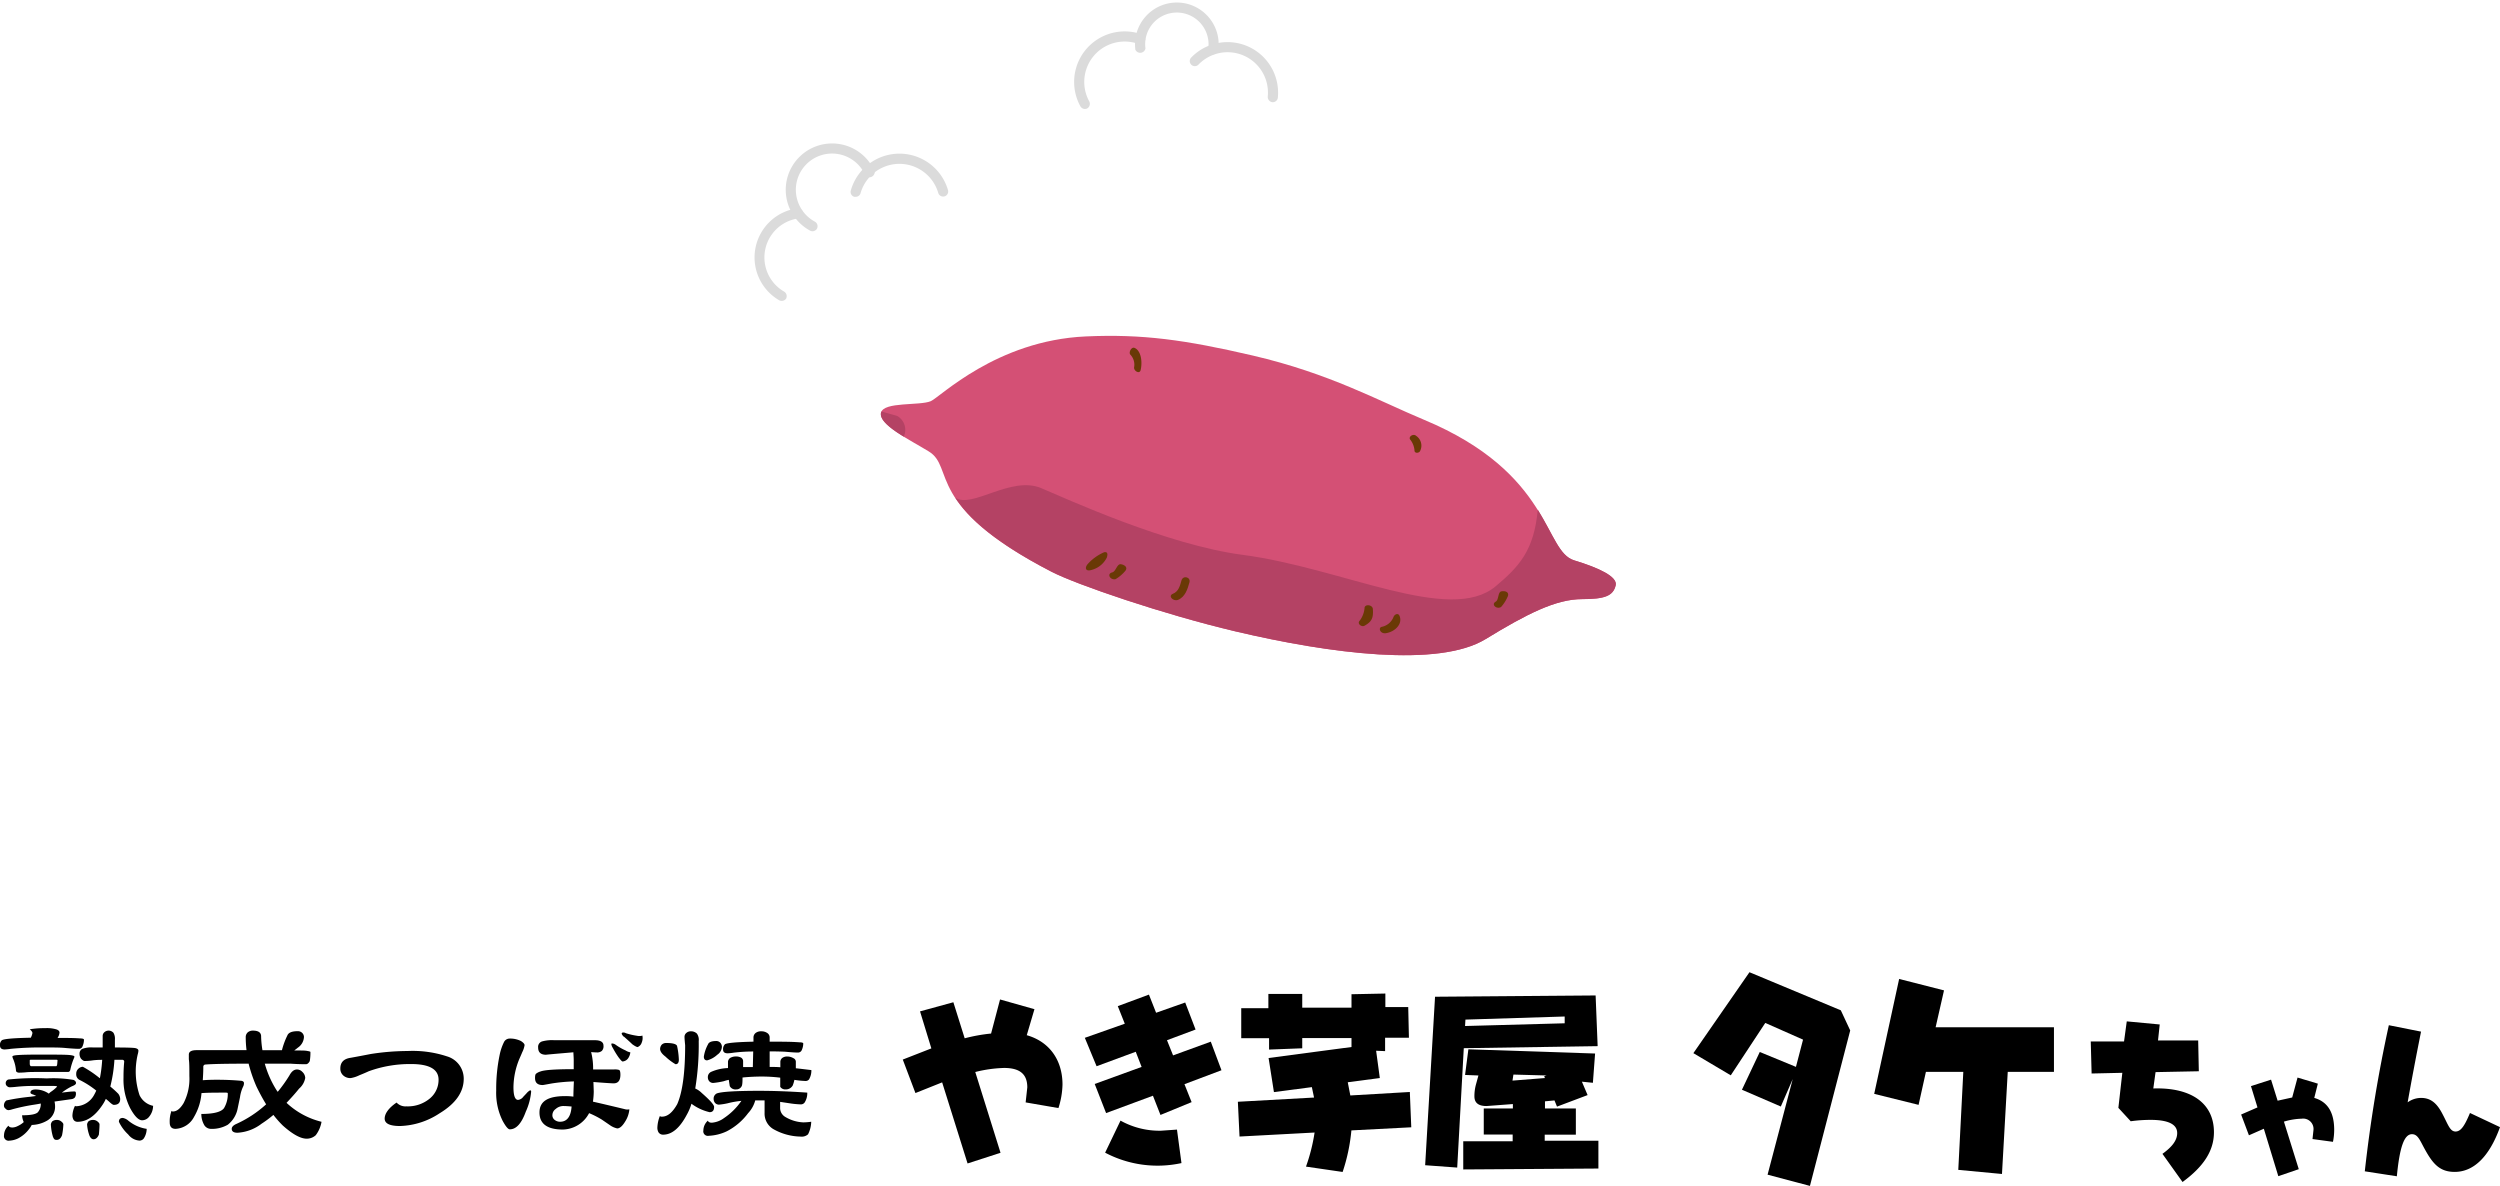 <svg id="レイヤー_1" data-name="レイヤー 1" xmlns="http://www.w3.org/2000/svg" viewBox="0 0 468 222"><defs><style>.cls-1{fill:#d45075;}.cls-2{fill:#b44264;}.cls-3{fill:#6a3906;}.cls-4{fill:#dbdbdb;}</style></defs><title>loading-2</title><path d="M8.48,192.47a6.12,6.12,0,0,1,2.14.25c.35.14.52.34.52.58a2.13,2.13,0,0,1-.37,1c1.61,0,3,0,4.21.09.5,0,.74.1.74.25a3.19,3.19,0,0,1-.27,1.23.7.7,0,0,1-.68.47c-.5,0-1.36-.05-2.57-.16s-2.48-.09-3.72-.09a57.57,57.57,0,0,0-6.44.25,11.64,11.64,0,0,1-1.17.12c-.58,0-.87-.25-.87-.74a1.13,1.13,0,0,1,.37-1c.46-.25,2.25-.4,5.39-.46a2.65,2.65,0,0,0,.31-.87c0-.19-.17-.42-.5-.71A17.16,17.16,0,0,1,8.48,192.47Zm.28,9.41a22.25,22.25,0,0,1,5,.28c.31.14.47.34.47.58s-.26.42-.78.62a11.3,11.3,0,0,0-1.64,1l-.24.18,1-.12a12.26,12.26,0,0,1,1.39-.1c.16,0,.25.12.25.34a1.25,1.25,0,0,1-.19.78,1,1,0,0,1-.56.31l-3.25.46a4.49,4.49,0,0,1,.1,1,3,3,0,0,1-1.49,2.57,6,6,0,0,1-2.88.81,4.39,4.39,0,0,1-.52.8,6,6,0,0,1-2,1.7,4.15,4.15,0,0,1-1.67.44.86.86,0,0,1-1-1,2.46,2.46,0,0,1,.84-1.8c.1.23.35.34.74.34a2.34,2.34,0,0,0,1-.28,4.25,4.25,0,0,0,1.12-.74,3.17,3.17,0,0,1-.31-1.27c1.57,0,2.55-.18,2.94-.56a2.32,2.32,0,0,0,.55-1.64c-.45.09-.87.16-1.26.22a35.5,35.5,0,0,0-4.09.87,2.91,2.91,0,0,1-.68.15.73.73,0,0,1-.56-.28A.68.68,0,0,1,.74,207a1.14,1.14,0,0,1,.47-1,39.78,39.78,0,0,1,4.49-.69l1.08-.15-.53-.25c-.37-.1-.55-.22-.55-.37,0-.39.32-.59,1-.59a4.35,4.35,0,0,1,2.44.78,3.39,3.39,0,0,1,.34-.31,6.51,6.51,0,0,0,1.21-1c0-.08-.24-.13-.71-.13H6.35a30.26,30.26,0,0,0-3.56.19q-.66.06-1,.06a.72.72,0,0,1-.47-.22.64.64,0,0,1-.25-.49.72.72,0,0,1,.47-.74A47.29,47.29,0,0,1,8.76,201.88Zm-1.42-4.46c3,0,4.92,0,5.78.09.54.07.81.16.81.28a.71.71,0,0,1-.09.31,11.78,11.78,0,0,0-.68,2.17c-.07.27-.21.4-.44.4H7.34c-1.08,0-1.89,0-2.45.06s-1.16.07-1.36.07-.47-.11-.53-.31a7.12,7.12,0,0,0-.49-2.14,1.82,1.82,0,0,1-.19-.56c0-.14.32-.23,1-.28C4.09,197.45,5.44,197.42,7.34,197.42Zm-1.52,2.17h4.7c.09,0,.15-.13.19-.37l.06-.72c0-.08-.08-.12-.25-.12H5.94c-.24,0-.37,0-.37.12l0,.72C5.62,199.46,5.7,199.59,5.82,199.59Zm4.83,10.06a1.25,1.25,0,0,1,.77.25c.29.22.44.42.44.58a12.24,12.24,0,0,1-.25,2.05c-.23.57-.55.86-1,.86s-.53-.2-.71-.62a10.16,10.16,0,0,1-.38-2.29,1.14,1.14,0,0,1,.28-.58A1.41,1.41,0,0,1,10.65,209.65Zm6.78-13.56h1.79c0-.21,0-.41,0-.62v-1.55a.92.92,0,0,1,.31-.68,1.17,1.17,0,0,1,.78-.31,1.22,1.22,0,0,1,.93.41,2.2,2.2,0,0,1,.27,1.3c0,.51,0,1,0,1.45q3.25,0,3.84.12c.37.09.56.24.56.47,0,0,0,.28-.13.71a14.07,14.07,0,0,0,.34,7.62,3.63,3.63,0,0,0,2.54,2,3.25,3.25,0,0,1-.71,2,1.71,1.71,0,0,1-1.33.71c-.68,0-1.43-.76-2.26-2.29a11.86,11.86,0,0,1-1.24-5.66c0-.6,0-1.61.13-3a.33.33,0,0,0-.38-.37H21.42a27,27,0,0,1-.77,5,18.75,18.75,0,0,1,1.48,1.34,1.69,1.69,0,0,1,.37,1c0,.73-.4,1.09-1.2,1.09-.17,0-.48-.22-.93-.65-.19-.17-.37-.32-.56-.47a7,7,0,0,1-.62,1.12Q17.09,210,14.52,210a.87.87,0,0,1-.75-.37,1.59,1.59,0,0,1-.21-.84,4.36,4.36,0,0,1,.49-1.79.25.25,0,0,0,.22.09,4,4,0,0,0,3.28-2,10.09,10.09,0,0,0,.47-.93,16.8,16.8,0,0,0-3.13-2,1.15,1.15,0,0,1-.62-1.12,1.24,1.24,0,0,1,.43-1,1.3,1.3,0,0,1,.81-.34,20.45,20.45,0,0,1,3.09,2.08l.1.06a26.21,26.21,0,0,0,.43-3.44c-.79,0-1.35.05-1.7.09a10.37,10.37,0,0,1-1.58.13c-.19,0-.41-.15-.68-.43a1.52,1.52,0,0,1-.28-.9,1,1,0,0,1,.49-.93A4.65,4.65,0,0,1,17.43,196.09Zm0,13.56a1.25,1.25,0,0,1,.77.25c.29.22.43.42.43.58q0,.72-.12,1.92-.37.87-1,.87c-.29,0-.54-.21-.74-.62a7.46,7.46,0,0,1-.47-2.17,1.14,1.14,0,0,1,.28-.58A1.41,1.41,0,0,1,17.43,209.65Zm5.57-.37a2.15,2.15,0,0,1,.93.43,7,7,0,0,0,3.53,1.61,3.38,3.38,0,0,1-.5,1.73,1,1,0,0,1-.84.47A2.88,2.88,0,0,1,24,212.37,7.7,7.7,0,0,1,22.26,210C22.26,209.51,22.5,209.28,23,209.28Z"/><path d="M46.23,199.12c-4,0-6.57.06-7.77.16a.4.4,0,0,0-.4.43c0,.89-.05,1.72-.1,2.51.73-.06,1.6-.09,2.64-.09,1.54,0,3,.06,4.36.18.47,0,.71.19.71.43a1.43,1.43,0,0,1-.18.72,6.74,6.74,0,0,0-.56,1.92l-.43,2.07a5.07,5.07,0,0,1-1.86,3.1,5.94,5.94,0,0,1-3.25.77,1.49,1.49,0,0,1-1.12-.65,4.12,4.12,0,0,1-.58-2.14c2.29,0,3.7-.36,4.24-1.08a5.11,5.11,0,0,0,.71-2.79c0-.08-.13-.12-.37-.12-1.84,0-3.36,0-4.55.09a10.38,10.38,0,0,1-1.4,4.46,4.13,4.13,0,0,1-3.46,2.23c-.73,0-1.09-.4-1.09-1.21a5.6,5.6,0,0,1,.34-2.16.27.27,0,0,0,.25.12c.72,0,1.37-.52,2-1.55a9.89,9.89,0,0,0,1.09-5.07c0-1.49,0-2.54-.1-3.16q0-.56,0-.87c0-.56.49-.83,1.46-.83h9.34a20.39,20.39,0,0,1-.15-2.45,1.18,1.18,0,0,1,.4-.9,1.45,1.45,0,0,1,.93-.31c1,0,1.51.33,1.55,1a18,18,0,0,0,.25,2.67l3.65,0a13.71,13.71,0,0,1,1-2.73c.2-.55.84-.83,1.92-.83a1.13,1.13,0,0,1,.86.31,1.1,1.1,0,0,1,.34.77,2.54,2.54,0,0,1-1.14,2c-.25.21-.48.38-.68.53,1.17,0,1.94,0,2.29.06s.74.13.74.22a9.38,9.38,0,0,1-.12,1.7c-.21.39-.45.59-.71.59-.5,0-1.45,0-2.85-.1H49.57a18.81,18.81,0,0,0,2.08,4.77,4.91,4.91,0,0,0,.34.5,26.69,26.69,0,0,0,2.19-3.07c.4-.74.86-1.11,1.4-1.11a1.33,1.33,0,0,1,1,.43,1.63,1.63,0,0,1,.56,1.15,3.41,3.41,0,0,1-1.15,2c-.8,1-1.59,1.85-2.35,2.66A14.68,14.68,0,0,0,60.19,210a5.79,5.79,0,0,1-1.08,2.51,2.48,2.48,0,0,1-1.71.65c-1.13,0-2.62-.82-4.45-2.45a19.35,19.35,0,0,1-1.77-2,20.48,20.48,0,0,1-2.2,1.64,8.2,8.2,0,0,1-4.52,1.7c-.72,0-1.08-.25-1.08-.74,0-.31.24-.59.71-.84a21.4,21.4,0,0,0,5.73-3.74c-.62-1-1.22-2.12-1.8-3.31a27.2,27.2,0,0,1-1.48-4.31Z"/><path d="M86.81,201.94c0,2.5-1.51,4.65-4.52,6.47a14.16,14.16,0,0,1-7.4,2.38c-1.92,0-2.88-.46-2.88-1.39s.75-2,2.23-3a2.28,2.28,0,0,0,1.86.71,6.42,6.42,0,0,0,4.42-1.52,4.52,4.52,0,0,0,1.58-3.46q0-2.94-5.14-2.94A22.58,22.58,0,0,0,69,200.55c-.33.16-.91.41-1.73.74a5.71,5.71,0,0,1-1.64.53,2,2,0,0,1-1.27-.41,1.68,1.68,0,0,1-.65-1.39q0-1.72,1.92-2c1.28-.23,2.54-.47,3.77-.71a45.12,45.12,0,0,1,6.88-.56,20.53,20.53,0,0,1,7.39,1A4.35,4.35,0,0,1,86.81,201.94Z"/><path d="M99.43,204.36a11.33,11.33,0,0,1-1,3.74q-1.2,3.32-3,3.31c-.31,0-.75-.52-1.33-1.58a11.73,11.73,0,0,1-1.21-5.66,31.25,31.25,0,0,1,.65-6.72,9.73,9.73,0,0,1,.81-2.38,1.19,1.19,0,0,1,1-.65,4.56,4.56,0,0,1,2.17.46c.45.29.68.55.68.78a4.36,4.36,0,0,1-.43,1.3c-.15.37-.34.8-.56,1.3a14.2,14.2,0,0,0-1.09,5.26c0,1.59.29,2.38.87,2.38a1.4,1.4,0,0,0,.84-.43l.24-.28c.11-.1.26-.27.47-.49a2.6,2.6,0,0,1,.68-.59C99.38,204.11,99.43,204.19,99.43,204.36Zm18.39,3.31A5.07,5.07,0,0,1,117,210c-.5.82-1,1.24-1.46,1.24a3.72,3.72,0,0,1-1.42-.65l-1.46-1a16.77,16.77,0,0,0-2.38-1.21,5.69,5.69,0,0,1-4.92,3.07c-2.91,0-4.37-1.07-4.37-3.19s1.61-3.07,4.83-3.07a10.49,10.49,0,0,1,1.52.1q0-.84.09-2.85a32.88,32.88,0,0,0-4.24.4c-1,.19-1.54.28-1.58.28-1,0-1.45-.44-1.45-1.33,0-.42.06-.67.18-.78a2.42,2.42,0,0,1,.84-.43c.76-.29,2.84-.43,6.22-.43,0-.42,0-1,0-1.64s-.06-1.19-.06-1.52c-3.61.31-5.32.46-5.11.46-1,0-1.49-.45-1.49-1.36a1.06,1.06,0,0,1,.75-1.14,7.05,7.05,0,0,1,2.29-.22h3l3.37,0h1.24c1.05,0,1.58.36,1.58,1a1.22,1.22,0,0,1-.31,1,1.34,1.34,0,0,1-1,.28q-.41,0-1-.06a12.37,12.37,0,0,1,.37,3.25h3.93a2.77,2.77,0,0,1,.93.09c.17.08.25.38.25.9,0,1.09-.44,1.63-1.3,1.61-.37,0-1.62-.08-3.75-.25l.06,1.8a15,15,0,0,1-.15,1.88q2.3.52,6.19,1.46A2.4,2.4,0,0,0,117.82,207.67ZM107,207.14c-.68-.06-1.16-.09-1.43-.09a2.14,2.14,0,0,0-1.54.55,1.41,1.41,0,0,0-.62,1.12,1.07,1.07,0,0,0,.43.93,1.59,1.59,0,0,0,1,.34C106.15,210,106.88,209,107,207.14ZM118,197a2.37,2.37,0,0,1-.34,1,1.41,1.41,0,0,1-1.12.71c-.1,0-.35-.26-.74-.77a15.76,15.76,0,0,1-1.08-1.77,1.68,1.68,0,0,1-.28-.71q0-.12.15-.12a1.2,1.2,0,0,1,.62.21,10.39,10.39,0,0,0,1.89,1.09A2.56,2.56,0,0,0,118,197Zm2.26-3.1a2.24,2.24,0,0,1-.13,1.27,1.32,1.32,0,0,1-.77.84c-.13,0-.46-.14-1-.53-.31-.31-.82-.77-1.52-1.39l-.12-.06a1.53,1.53,0,0,1-.34-.5c0-.08,0-.15.12-.22a.85.85,0,0,1,.65.1,13,13,0,0,0,2.11.49A2,2,0,0,0,120.27,193.86Z"/><path d="M129.35,193.06a1.56,1.56,0,0,1,1.11.43,2,2,0,0,1,.34,1.39,50.48,50.48,0,0,1-.65,8.89,4,4,0,0,1,1.21.83c1.55,1.36,2.32,2.23,2.32,2.6q0,1-.84,1a9.13,9.13,0,0,1-3.4-1.58,10.07,10.07,0,0,1-.9,2.11q-1.95,3.67-4.39,3.68a1,1,0,0,1-.87-.43,1.71,1.71,0,0,1-.22-.9,6.45,6.45,0,0,1,.47-2.16.44.44,0,0,0,.37.12c1.07,0,2-.78,2.88-2.35q1.48-3.37,1.48-11c-.08-.83-.12-1.35-.12-1.58a.94.94,0,0,1,.34-.74A1.24,1.24,0,0,1,129.35,193.06Zm-4.61,2.19c1.17,0,1.83.18,2,.53a14.11,14.11,0,0,1,.34,2.6c0,.56-.21.84-.62.84a9.9,9.9,0,0,1-1.89-1.43c-.68-.51-1-1-1-1.45a1.28,1.28,0,0,1,.31-.78A1.16,1.16,0,0,1,124.74,195.25Zm9.31-.37a1,1,0,0,1,.78.31,1.17,1.17,0,0,1,.31.78,1.9,1.9,0,0,1-.87,1.48,4.5,4.5,0,0,1-1.89,1.05c-.41,0-.62-.23-.62-.71a7,7,0,0,1,.78-2.29C132.7,195.09,133.21,194.88,134.05,194.88Zm8,9.32c2.8,0,5.83.11,9.07.34a3.21,3.21,0,0,1-.5,1.86.86.86,0,0,1-.71.34,16.78,16.78,0,0,1-2.2-.22l-1.67-.25v1.06a1.93,1.93,0,0,0,.87,1.7,7.12,7.12,0,0,0,3.5,1.08,11.45,11.45,0,0,0,1.45-.12,5.51,5.51,0,0,1-.59,2.35,1.73,1.73,0,0,1-1.36.43,10.68,10.68,0,0,1-5.17-1.42,3.36,3.36,0,0,1-1.61-3V206L142,206c-.21,0-.42,0-.62,0a5.59,5.59,0,0,1-1.33,2.38,11.57,11.57,0,0,1-4,3.4,8.8,8.8,0,0,1-3.38.84.85.85,0,0,1-1-1,2.49,2.49,0,0,1,.84-1.83c.1.25.35.38.74.38a4.42,4.42,0,0,0,2.29-.87,12.12,12.12,0,0,0,3.25-3.22,17.18,17.18,0,0,0-2.6.46,12,12,0,0,1-1.61.25,1,1,0,0,1-.71-.31,1.18,1.18,0,0,1-.28-.8,1.07,1.07,0,0,1,.62-1Q135.57,204.21,142,204.2Zm-1-9.19,0-.75a1.09,1.09,0,0,1,.37-.86,1.61,1.61,0,0,1,1.08-.34,1.94,1.94,0,0,1,1.12.31,1,1,0,0,1,.46.89V195c2.19,0,4,0,5.57.12.48,0,.72.09.72.22a3.14,3.14,0,0,1-.28,1.24.76.76,0,0,1-.71.46c-.46,0-1.27-.05-2.45-.16q-1.43-.06-2.85-.06v2.91c.66,0,1.34,0,2,.06v-1.05a.94.94,0,0,1,.43-.74,1.57,1.57,0,0,1,.9-.22,2.21,2.21,0,0,1,1.11.31.73.73,0,0,1,.46.65c0,.46,0,.87,0,1.24.95.1,1.92.22,2.91.34a3.33,3.33,0,0,1-.43,1.73.79.79,0,0,1-.65.31,16.53,16.53,0,0,1-2.1-.21,6.34,6.34,0,0,1-.31,1.05,1.48,1.48,0,0,1-1.34.74,1.12,1.12,0,0,1-1-.49v-1.71a28.09,28.09,0,0,0-3.29-.21,36.52,36.52,0,0,0-3.77.18c0,.58,0,1.08-.1,1.49a1.11,1.11,0,0,1-1.08.74,1.21,1.21,0,0,1-1.21-.62q-.09-.56-.18-1.17a6.41,6.41,0,0,0-.93.25,15.36,15.36,0,0,1-2,.33,1,1,0,0,1-.71-.3,1.12,1.12,0,0,1-.28-.78,1.07,1.07,0,0,1,.62-1,8.63,8.63,0,0,1,3.15-.71c0-.39,0-.79,0-1.21a1,1,0,0,1,.4-.68,2.1,2.1,0,0,1,1.06-.28,2,2,0,0,1,1,.22.8.8,0,0,1,.37.62v1.14c.58,0,1.18,0,1.82,0l.07-2.91c-1.59,0-2.81.12-3.66.22a9.57,9.57,0,0,1-1.11.12c-.58,0-.87-.23-.87-.71a1.25,1.25,0,0,1,.37-1C136.19,195.22,138,195.07,141.05,195Z"/><path d="M172.23,189.33l6.24-1.71,2.12,6.75a31.45,31.45,0,0,1,4.94-.89l1.68-6.38,6.44,1.82-1.44,4.87c4.22,1.2,6.69,4.63,6.69,9.25a15.35,15.35,0,0,1-.76,4.39L192,206.37l.31-2.81c0-2.5-1.41-3.64-4.36-3.64a24.85,24.85,0,0,0-5.38.76l4.73,15.12-6.17,2-4.76-15.18-5,2L169,198.35l5.35-2.09Z"/><path d="M223.81,192.73l-5.35,2,1.14,2.84,7.06-2.57,2,5.35-6.93,2.61,1.34,3.36-5.83,2.4-1.41-3.6-8.77,3.25-2.13-5.45,8.78-3.19-1.1-2.84-7.33,2.71-2.2-5.32,7.48-2.64-1.31-3.29,5.83-2.16,1.34,3.4,5.45-1.92Zm-2.64,25a21,21,0,0,1-14.29-1.95l2.88-6a15,15,0,0,0,7.57,1.89l3-.21Z"/><path d="M263.75,194.27h-4.46v2.5l-1.68-.07.69,5.11-6,.79.48,2.47,11.14-.65.27,6.61-11.21.58a34.13,34.13,0,0,1-1.64,7.78l-6.86-1a33.62,33.62,0,0,0,1.61-6.38l-14.05.75-.31-6.51,14.26-.79-.41-1.95-7.1.93-1-6.38L253,196v-1.68h-9.22v1.92l-6.21.24v-2.13h-5.21v-5.62h5.08v-2.67h6.34v2.57H253v-2.51l6.34-.13v2.53h4.28Z"/><path d="M299.08,195.84l-25.06.38-1.23,22.35-6-.44,1.85-31.54,30.06-.24Zm-.89,6.86-2.06-.21L297.2,205l-5.73,2.16L291,206l-1.78.17v1.34H295v4.9h-5.83v1.13h10.05v5.21l-25.3.17v-5.27h9.25v-1.27h-5.41V207.5h5.45v-.82l-4.94.37c-1.51,0-2.26-.61-2.26-1.81a8.3,8.3,0,0,1,.31-2.3l.44-1.61-2.5-.1.62-4.8,23.72.79Zm-5.28-11.14v-1.27l-18.58.58-.07,1.2Zm-9.6,9.6-.17,1.13,6.07-.48-.14-.34.45-.14Z"/><path d="M344.6,189.13l1.76,3.77L338.82,222l-7.93-2.1L335.6,202l-2.23,5.14L326.09,204l3.34-7.07,6.77,2.79,1.33-5.1-7.07-3.13L324,201.3l-7-4.15L327.5,182Z"/><path d="M362.35,192.3H384.5v8.36h-8.65l-1.08,19.11-8.18-.77.94-18.34h-7l-1.37,6.17-8.31-2.06,4.67-21.51,8.4,2.14Z"/><path d="M411.62,200.54l-8.1.16-.42,3.06c7.17-.23,11.35,2.83,11.35,8.19,0,3.47-1.93,6.43-5.88,9.32L404.81,216c1.83-1.32,2.76-2.54,2.76-3.89,0-1.64-1.67-2.47-5-2.47a27.41,27.41,0,0,0-3.7.26l-2.31-2.51.74-6.56-5.75.13-.16-6h6.23l.51-3.76,6.17.58-.32,3h7.52Z"/><path d="M421.38,203.32l3.76-1.21,1.23,3.94,2.73-.6,1-3.73,3.8,1.14-.67,2.67c2.5.72,3.73,2.7,3.73,6a11.17,11.17,0,0,1-.23,2.22l-3.83-.52.18-1.67a1.94,1.94,0,0,0-2.21-2.14,12.69,12.69,0,0,0-3.32.55l2.78,8.9-3.83,1.31-2.71-8.88L421,212.53l-1.46-3.89,3.06-1.33Z"/><path d="M453.22,193.12c-1,5-1.83,9.42-2.51,13.24a4.32,4.32,0,0,1,2.51-.83c1.83,0,3,1,4.08,3.14,1,1.9,1.35,3.15,2.38,3.15s1.73-1.15,2.7-3.47L468,211c-2,5.56-4.95,8.38-8.48,8.38-3.06,0-4.31-1.8-6-5-.67-1.29-1.09-2.06-2-2.06-1.51,0-2.32,2.61-2.83,7.88l-6-.93a263,263,0,0,1,4.5-27.35Z"/><path class="cls-1" d="M164.94,77.24c.49-2.07,7.22-1.26,9.3-2.14,1.74-.74,12.26-11.36,29-12.12,10.59-.48,18.56.62,31.29,3.58,14.38,3.35,23.57,8.48,32,12,24,10,22.45,24.62,28.12,26.34,4.66,1.41,8.16,3.07,7.78,4.68-.46,2-2.09,2.58-6.26,2.58-4.92,0-10.34,2.75-18.1,7.49-8.77,5.36-29.06,2.74-46.85-1.46-13.37-3.16-29.69-8.72-34.44-11.18-23.89-12.35-17.95-19.5-22.93-22.51C170.26,82.3,164.42,79.48,164.94,77.24Z"/><path class="cls-2" d="M168,77.89a3,3,0,0,1,1.18,3.86c-2.5-1.54-4.58-3.13-4.26-4.51a1.2,1.2,0,0,1,.11-.23C165.39,77.18,167.69,77.75,168,77.89Z"/><path class="cls-2" d="M194.89,91.37C200,93.53,218.5,102,232.57,103.86c18.72,2.44,38.87,13.09,47.42,5.89,4.35-3.65,7.2-6.68,7.88-14.35,3,4.85,4.09,8.66,6.82,9.49,4.66,1.41,8.16,3.07,7.78,4.68-.46,2-2.09,2.58-6.26,2.58-4.92,0-10.34,2.75-18.1,7.49-8.77,5.36-29.06,2.74-46.85-1.46-13.37-3.16-29.69-8.72-34.44-11.18-11-5.68-15.67-10.26-18-13.85C181.91,95.31,189.23,89,194.89,91.37Z"/><path class="cls-3" d="M262,115.32c.6,1.46-.81,2.93-2.54,3.21-1.1.18-1.5-1-.82-1.18a3,3,0,0,0,2.19-1.76C261,115,261.75,114.65,262,115.32Z"/><path class="cls-3" d="M212.4,65.13c1.28.56,1.46,2.74,1.13,4.14-.2.87-1.37.11-1.22-.54a2.71,2.71,0,0,0-.7-2.33C211.22,66,211.8,64.86,212.4,65.13Z"/><path class="cls-3" d="M222.67,109c-.34,1.27-.82,2.77-2.16,3.3-.88.34-1.95-.75-.93-1.15s1.31-1.46,1.59-2.48S222.92,108,222.67,109Z"/><path class="cls-3" d="M257,114.05c.12,1.67-.24,2.36-1.59,3.1-.5.28-1.47-.39-.84-1a4.6,4.6,0,0,0,.87-2.3C255.45,113,257,113.19,257,114.05Z"/><path class="cls-3" d="M265.1,81.59a2.2,2.2,0,0,1,.76,2.8c-.15.45-1.12.58-1.07-.14a3.81,3.81,0,0,0-.76-1.91C263.52,81.79,264.57,81.09,265.1,81.59Z"/><path class="cls-3" d="M208.83,108.42c-1,.22-1.7-1-.62-1.27.68-.15.89-1.61,1.59-1.53.52.06,1.38.46.91,1.18A6.93,6.93,0,0,1,208.83,108.42Z"/><path class="cls-3" d="M281,113.63c-.85.5-1.92-.48-1-1,.6-.34.37-1.8,1.07-1.93.51-.1,1.45,0,1.22.86A7.21,7.21,0,0,1,281,113.63Z"/><path class="cls-3" d="M204.38,106.68c-1.15.37-1.38-.35-.77-1.08a8.86,8.86,0,0,1,3.06-2.21c.59-.16.78.24.52,1A4.41,4.41,0,0,1,204.38,106.68Z"/><path class="cls-4" d="M238.27,19.13h-.1a1,1,0,0,1-.85-1,7.56,7.56,0,0,0-13-6,.95.95,0,0,1-1.38-1.3,9.46,9.46,0,0,1,16.27,7.47A.94.94,0,0,1,238.27,19.13Z"/><path class="cls-4" d="M227.11,10.17H227a.94.94,0,0,1-.81-1.07,6,6,0,0,0,0-1.59,5.94,5.94,0,0,0-6.66-5.11,5.92,5.92,0,0,0-5.1,6.66,1,1,0,0,1-1.89.25,7.83,7.83,0,1,1,15.53,0A1,1,0,0,1,227.11,10.17Z"/><path class="cls-4" d="M203.09,20.4a1,1,0,0,1-.84-.5A9.46,9.46,0,0,1,213.8,6.46a.95.95,0,0,1-.66,1.78A7.56,7.56,0,0,0,203.92,19a1,1,0,0,1-.38,1.29A.92.92,0,0,1,203.09,20.4Z"/><path class="cls-4" d="M146.33,56.33a1,1,0,0,1-.47-.12A9.28,9.28,0,0,1,149.26,39a1,1,0,0,1,1.07.82.94.94,0,0,1-.82,1.06,7.38,7.38,0,0,0-2.7,13.72,1,1,0,0,1,.35,1.3A1,1,0,0,1,146.33,56.33Z"/><path class="cls-4" d="M160.18,36.84a.82.82,0,0,1-.26,0,.94.94,0,0,1-.65-1.17,9.46,9.46,0,0,1,18.18-.13.95.95,0,1,1-1.82.54,7.57,7.57,0,0,0-14.54.11A.93.93,0,0,1,160.18,36.84Z"/><path class="cls-4" d="M152.11,43.29a.93.93,0,0,1-.45-.11,8.68,8.68,0,1,1,11.78-11.71,1,1,0,1,1-1.68.89,6.78,6.78,0,1,0-9.2,9.14,1,1,0,0,1,.39,1.29A1,1,0,0,1,152.11,43.29Z"/></svg>